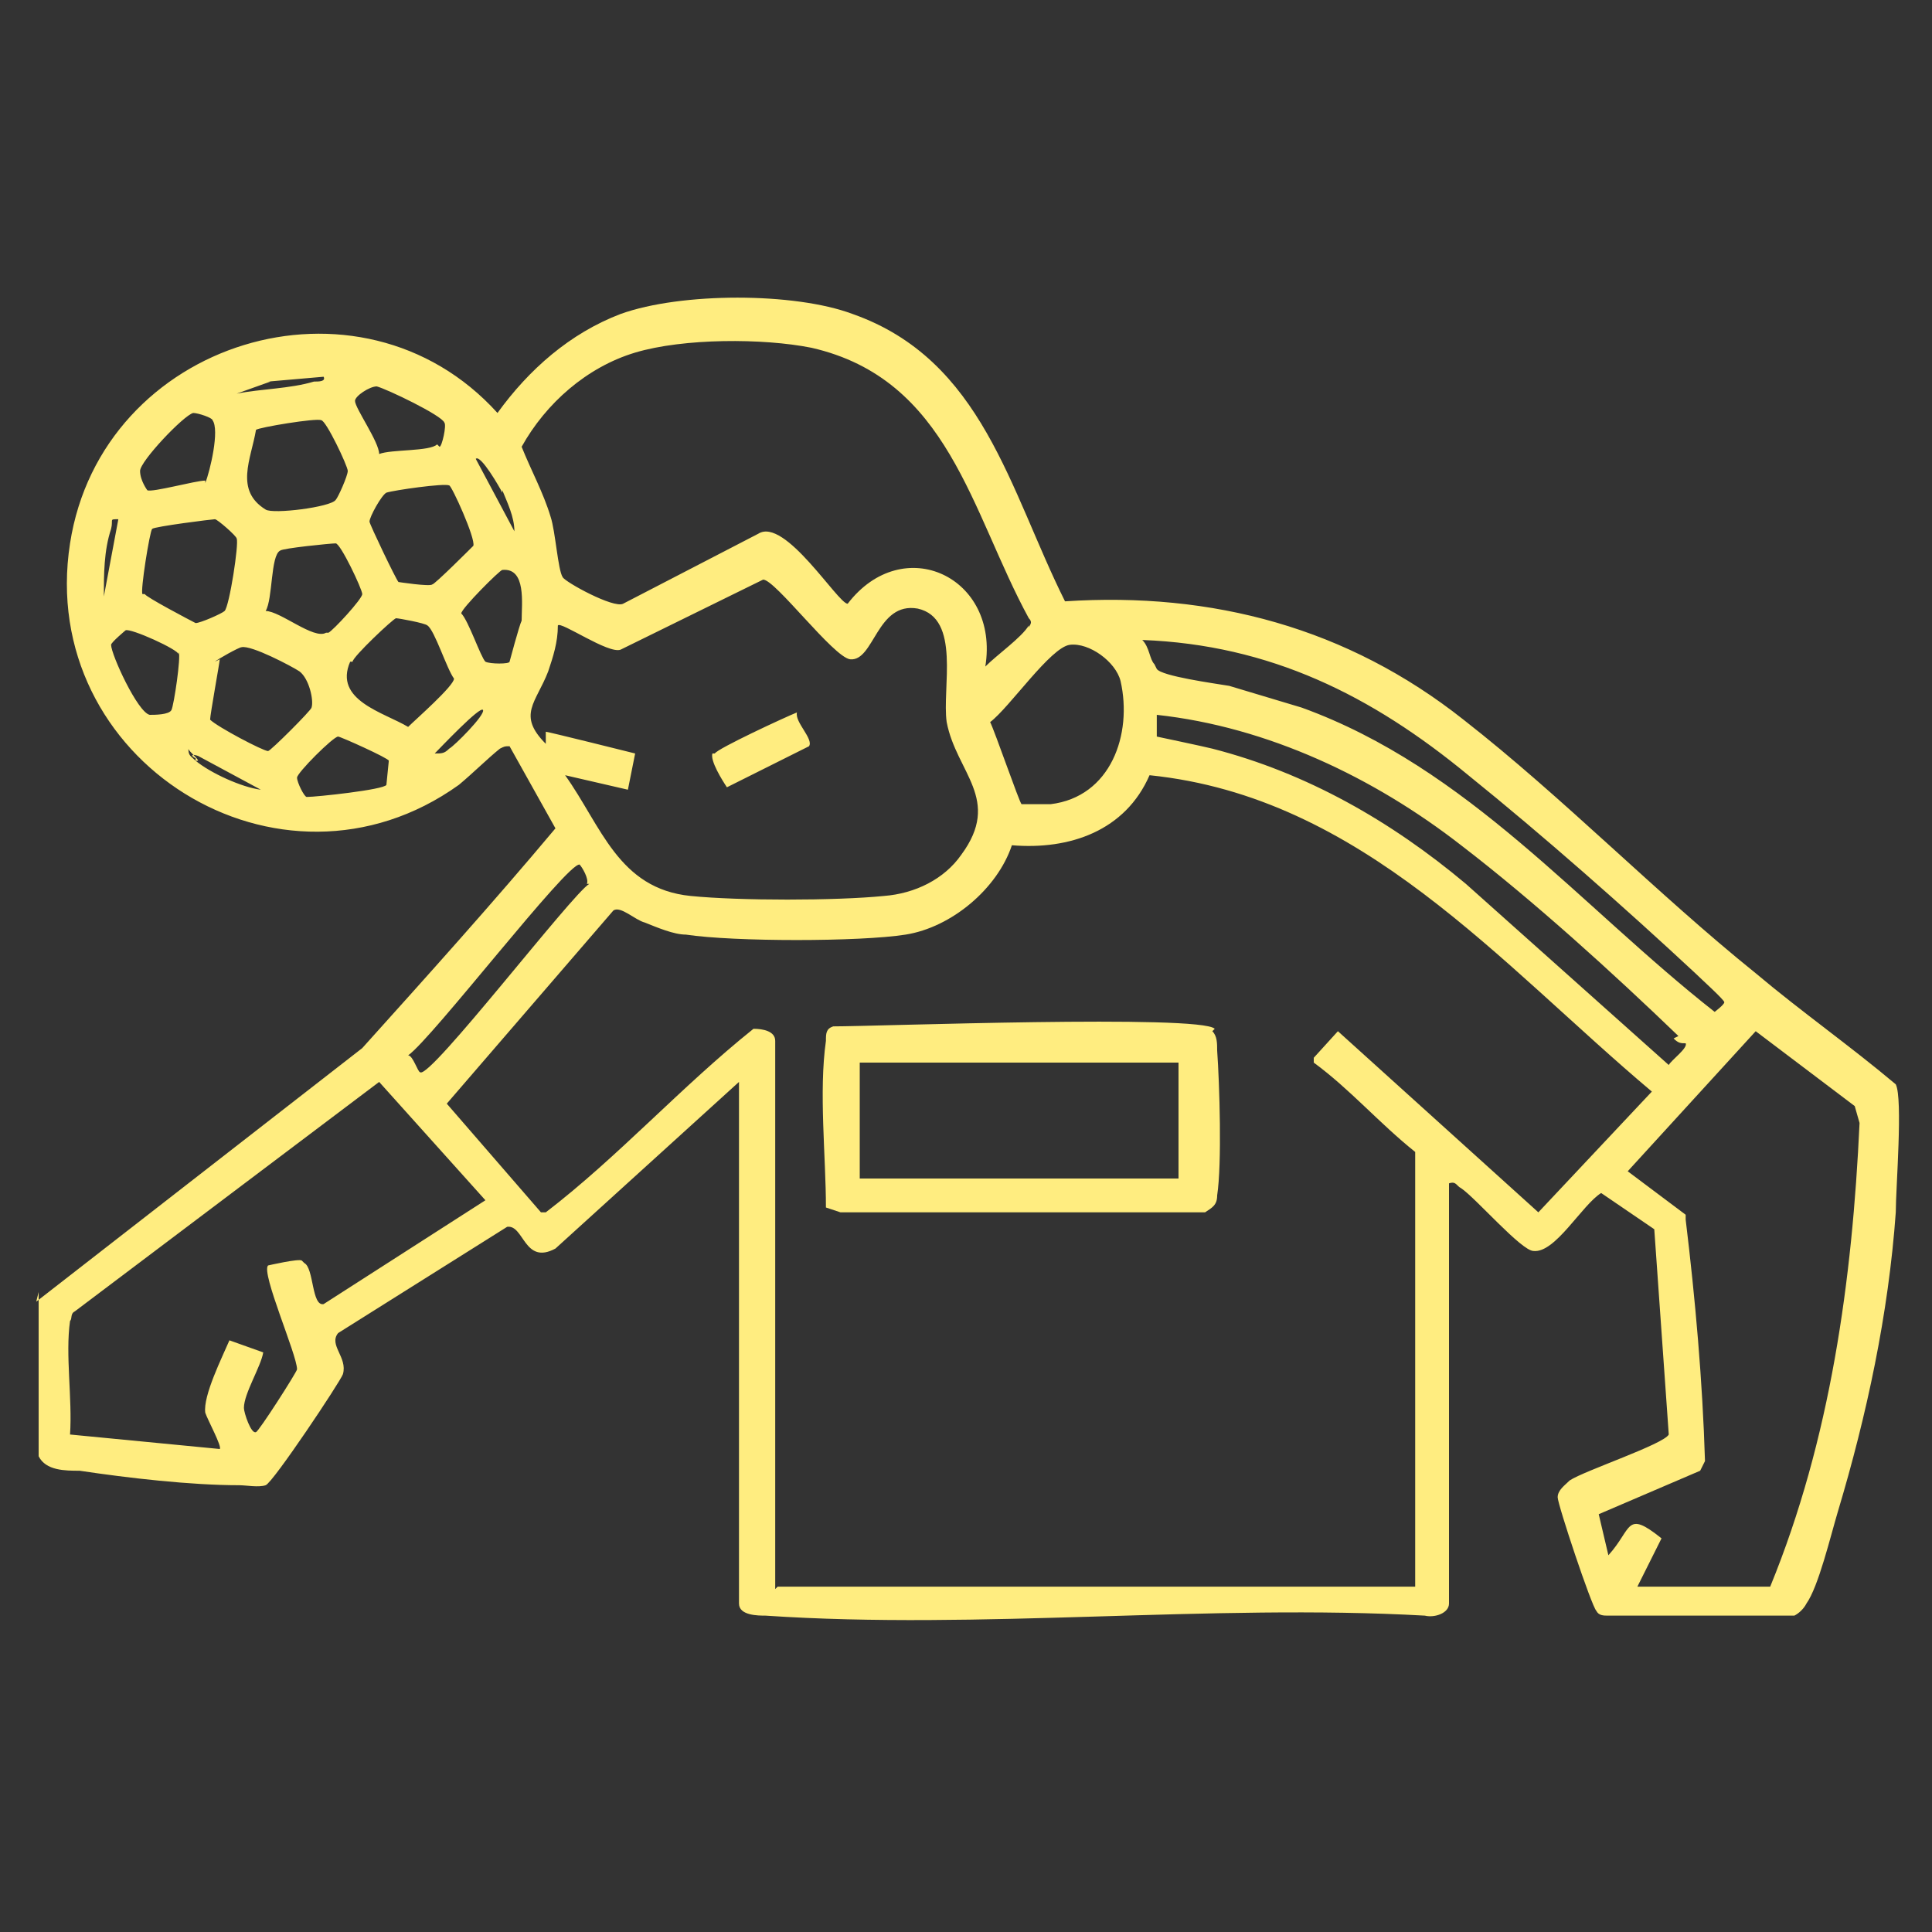 <?xml version="1.0" encoding="UTF-8"?>
<svg id="Capa_1" xmlns="http://www.w3.org/2000/svg" version="1.1" viewBox="0 0 80 80">
  <rect x="0" y="0" width="80" height="80" fill="#333333" stroke="none"/>
  <!-- Generator: Adobe Illustrator 29.5.0, SVG Export Plug-In . SVG Version: 2.1.0 Build 137)  -->
  <defs>
    <style>
      .st0 {
        fill: #ffed80;
      }
    </style>
  </defs>
  <path class="st0" d="M1.5,53.9l13.5-10.5c2.7-3,5.4-6,8-9.1l-1.9-3.4c-.2,0-.2,0-.4.1-.5.4-1.1,1-1.7,1.5-7.4,5.3-17.5-1-16.1-10,1.3-8.4,12-11.7,17.7-5.4,1.3-1.8,3-3.3,5.1-4.1,2.5-.9,7.2-.9,9.6,0,5.4,1.9,6.5,7.3,8.8,11.9,6.1-.4,11.7,1.1,16.5,4.9,4.1,3.2,8,7.2,12.1,10.5,1.9,1.6,3.9,3,5.8,4.6.3.6,0,4.3,0,5.3-.3,4.2-1.2,8.4-2.4,12.4-.3,1-.8,3.1-1.3,3.8-.1.2-.3.4-.5.5h-7.7c-.2,0-.4,0-.5-.2-.2-.2-1.6-4.4-1.6-4.7,0-.3.3-.5.5-.7.6-.4,3.9-1.5,4.1-1.9l-.6-8.5-2.2-1.5c-.8.5-1.9,2.5-2.8,2.4-.5,0-2.4-2.2-3-2.6-.2-.1-.2-.3-.5-.2v17.4c0,.4-.6.6-1,.5-8.9-.5-18.4.6-27.3,0-.3,0-1.1,0-1.1-.5v-21.6l-7.6,6.9c-1.3.7-1.3-1-2-.9l-7,4.4c-.4.5.4,1,.2,1.7-.1.3-2.9,4.5-3.2,4.6-.3.1-.8,0-1.1,0-2,0-4.6-.3-6.6-.6-.6,0-1.4,0-1.7-.6v-6.8h0ZM32.2,65.7h26.4v-18c-1.5-1.2-2.7-2.6-4.2-3.7v-.2l1-1.1,8.3,7.5,4.7-5c-6.3-5.3-12-12.2-20.8-13.1-1,2.3-3.3,3.1-5.7,2.9-.6,1.8-2.5,3.4-4.4,3.7s-7.1.3-9.1,0c-.5,0-1.2-.3-1.7-.5-.4-.1-1-.7-1.3-.5l-6.9,8,3.9,4.5h.2c3-2.3,5.6-5.2,8.6-7.6.4,0,.9.1.9.5v22.7h0ZM28.6,37.1c2,.2,6,.2,8,0,1.3-.1,2.5-.7,3.2-1.7,1.7-2.3-.2-3.4-.6-5.5-.2-1.4.6-4.3-1.2-4.7-1.7-.3-1.8,2.2-2.8,2.1-.7-.1-3.1-3.3-3.6-3.3l-5.9,2.9c-.5.2-2.5-1.2-2.6-1,0,.7-.2,1.3-.4,1.9-.5,1.3-1.3,1.8-.1,3v-.5c.1,0,3.7.9,3.7.9l-.3,1.5-2.6-.6c1.5,2.1,2.2,4.7,5.2,5ZM42.6,26c0-.1.2-.2,0-.4-2.4-4.4-3.3-9.9-9-11.2-2-.4-5.3-.4-7.3.2s-3.7,2.1-4.7,3.9c.4,1,.9,1.9,1.2,2.9.2.6.3,2.2.5,2.5.1.2,2.1,1.3,2.5,1.1l5.6-2.9c1.1-.7,3.3,2.9,3.7,2.9,2.3-3,6.3-1.1,5.7,2.6.5-.5,1.5-1.2,1.8-1.7h0ZM73.3,65.7c2.5-6.1,3.4-12.7,3.7-19.2l-.2-.7-4.1-3.1-5.3,5.8,2.4,1.8v.2c.4,3.3.7,6.7.8,10l-.2.4-4.2,1.8.4,1.7c1-1.1.7-1.9,2.2-.7l-1,2h5.5ZM12.6,52.3c.4.2.3,1.8.8,1.7l6.7-4.3-4.4-4.9-12.6,9.5c-.2.1-.1.3-.2.4-.2,1.4.1,3.2,0,4.7l6.2.6c.1-.1-.5-1.2-.6-1.5-.1-.7.7-2.3,1-3l1.4.5c-.1.6-.8,1.7-.8,2.3,0,.2.3,1.1.5,1,.1,0,1.7-2.5,1.7-2.6,0-.6-1.5-4-1.2-4.3,0,0,1.3-.3,1.4-.2h0ZM43.5,33.3c2.5-.3,3.4-2.9,2.9-5.1-.2-.8-1.3-1.6-2.1-1.5s-2.5,2.6-3.3,3.2c.2.4,1.2,3.3,1.3,3.4.1,0,1,0,1.2,0h0ZM47.9,27.7c.2.3,2.4.6,3,.7,1,.3,2,.6,3,.9,6.9,2.5,11.5,8.2,17.1,12.6,0,0,.4-.3.4-.4,0-.1-1-1-1.2-1.2-2.9-2.7-6.3-5.7-9.4-8.2-4-3.3-8.2-5.4-13.5-5.6.3.3.3.8.5,1h0ZM69.5,42.9c-2.7-2.6-6-5.6-9-7.9-3.6-2.8-8-4.9-12.6-5.4,0,.2,0,.8,0,.9,0,0,1.9.4,2.3.5,3.9,1,7.4,3,10.5,5.6l8.4,7.5c.1-.2.8-.7.7-.9-.2,0-.3,0-.5-.2ZM6,24.6c0,.1,1.9,1.1,2.1,1.2.2,0,1.1-.4,1.2-.5.2-.2.6-2.8.5-3,0-.1-.8-.8-.9-.8-.1,0-2.5.3-2.6.4s-.5,2.6-.4,2.7h0ZM9.1,27.3c0,.1-.4,2.3-.4,2.5.3.3,2.2,1.3,2.4,1.3.1,0,1.8-1.7,1.8-1.8.1-.3-.1-1.2-.5-1.5-.3-.2-2-1.1-2.4-1-.1,0-1,.5-1.1.6h0ZM16,20.4c-.2.1-.7,1-.7,1.2,0,.1,1.1,2.4,1.2,2.5,0,0,1.3.2,1.4.1.1,0,1.6-1.5,1.7-1.6.1-.3-.9-2.5-1-2.5-.2-.1-2.3.2-2.6.3h0ZM14.5,27.4c-.7,1.6,1.4,2.1,2.4,2.7.3-.3,1.9-1.7,1.9-2-.3-.4-.8-2-1.1-2.2-.1-.1-1.2-.3-1.3-.3-.1,0-1.8,1.6-1.8,1.8h0ZM14.4,19.5c0-.2-.9-2.1-1.1-2.1-.2-.1-2.6.3-2.7.4-.2,1.2-.9,2.5.4,3.3.3.2,2.7-.1,2.9-.4.1-.1.5-1,.5-1.2h0ZM13.6,26.2c.2-.1,1.4-1.4,1.4-1.6s-.9-2.1-1.1-2.1-2.2.2-2.3.3c-.4.2-.3,2-.6,2.5.6,0,2,1.2,2.5.9ZM24.3,36.6c.1-.2-.2-.7-.3-.8-.5-.1-6.1,7.2-7.1,7.9.2,0,.4.7.5.7.4.3,6.3-7.4,7-7.8h0ZM16.1,31.5c0-.1-2-1-2.1-1-.2,0-1.7,1.5-1.7,1.7s.3.8.4.8c.4,0,3.2-.3,3.3-.5,0,0,.1-1,.1-1h0ZM21.6,25.7c0-.7.2-2.2-.8-2.1-.1,0-1.7,1.6-1.7,1.8.3.3.8,1.8,1,2,.2.1,1,.1,1,0,0,0,.4-1.5.5-1.7h0ZM8.5,20c.2-.5.6-2.2.3-2.6,0-.1-.6-.3-.8-.3-.4.1-2.2,2-2.2,2.4s.3.8.3.8c.2.1,2-.4,2.4-.4h0ZM18.2,18.5c.1,0,.3-.9.2-1-.1-.3-2.4-1.4-2.8-1.5-.3,0-.9.4-.9.6,0,.3,1,1.7,1,2.2.5-.2,2.1-.1,2.4-.4h0ZM7.4,27.1c0-.2-2-1.1-2.2-1,0,0-.6.5-.6.6,0,.4,1.1,2.8,1.6,2.9.2,0,.8,0,.9-.2.1-.2.4-2.2.3-2.4h0ZM11.2,15.8l-1.4.5c1-.2,2.2-.2,3.2-.5.2,0,.5,0,.4-.2,0,0-2.3.2-2.3.2ZM20.8,20.4c-.1-.2-.9-1.6-1.1-1.4l1.6,3c0-.6-.3-1.2-.5-1.7h0ZM4.6,21.9c-.3.9-.3,1.9-.3,2.8l.6-3.2c-.4,0-.2,0-.3.4ZM18,31.2c.3,0,.4,0,.6-.2.2-.1,1.5-1.4,1.4-1.6s-1.8,1.6-2,1.8h0ZM8.1,31.5c.6.5,1.9,1.1,2.7,1.2l-2.6-1.4c-.3-.1-.3,0-.1.1ZM7.8,31c0,.3.1.3.3.5h.1c0-.1-.4-.4-.4-.5ZM29.5,31.2c-.1.3.4,1.1.6,1.4l3.4-1.7c.2-.3-.6-1-.5-1.4-.5.2-3.3,1.5-3.4,1.7Z"/>
  <path class="st0" d="M50.2,42.7c.2.2.2.5.2.8.1,1.4.2,4.7,0,6,0,.4-.2.5-.5.7h-15.1c0,0-.6-.2-.6-.2,0-2.1-.3-4.8,0-6.9,0-.3,0-.5.3-.6,1.8,0,15.2-.5,15.8.1ZM35.6,44v4.8h13.2v-4.8h-13.2Z"/>
</svg>
